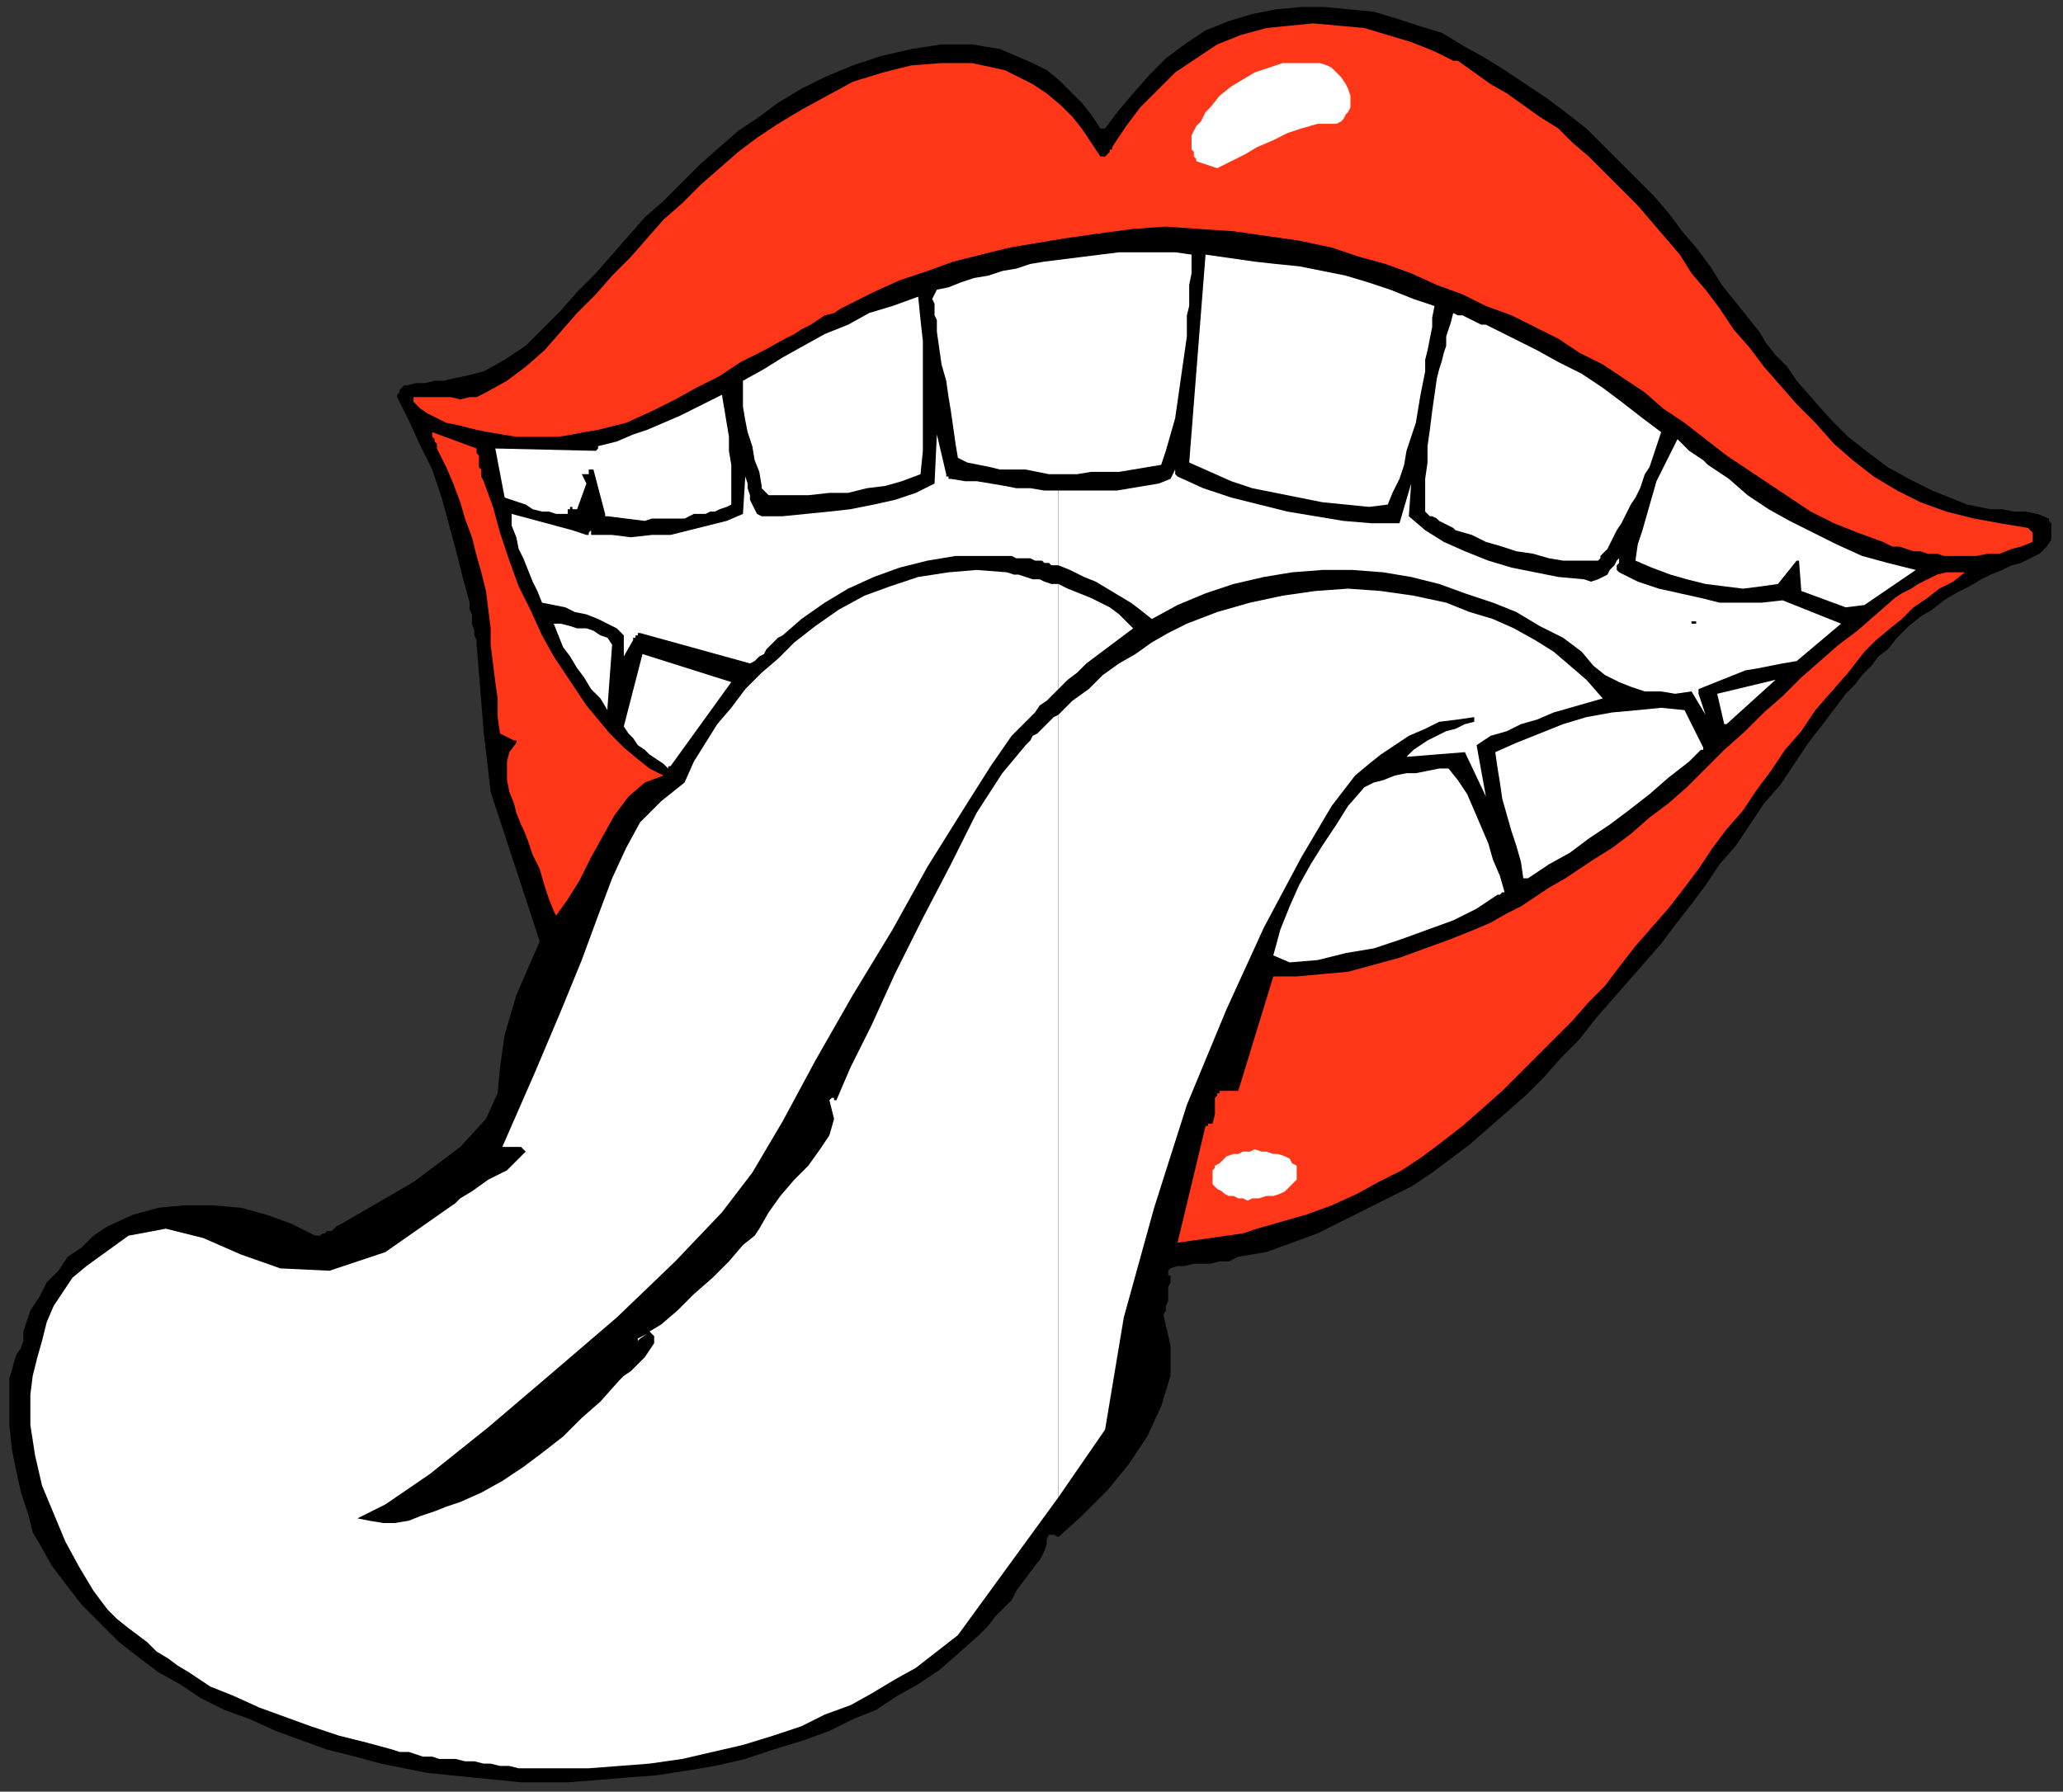<?xml version="1.0" encoding="UTF-8" standalone="no"?>
<svg
   xmlns:dc="http://purl.org/dc/elements/1.1/"
   xmlns:cc="http://creativecommons.org/ns#"
   xmlns:rdf="http://www.w3.org/1999/02/22-rdf-syntax-ns#"
   xmlns:svg="http://www.w3.org/2000/svg"
   xmlns="http://www.w3.org/2000/svg"
   xmlns:sodipodi="http://sodipodi.sourceforge.net/DTD/sodipodi-0.dtd"
   xmlns:inkscape="http://www.inkscape.org/namespaces/inkscape"
   version="1.0"
   width="233.627mm"
   height="202.935mm"
   id="svg55"
   sodipodi:docname="CARTE224.WMF">
  <rect width="100%" height="100%" fill="#333333" stroke="none"/>
  <sodipodi:namedview
     pagecolor="#ffffff"
     bordercolor="#666666"
     borderopacity="1"
     objecttolerance="10"
     gridtolerance="10"
     guidetolerance="10"
     inkscape:pageopacity="0"
     inkscape:pageshadow="2"
     inkscape:window-width="640"
     inkscape:window-height="480"
     id="namedview57" />
  <defs
     id="defs3">
    <pattern
       id="WMFhbasepattern"
       patternUnits="userSpaceOnUse"
       width="6"
       height="6"
       x="0"
       y="0" />
  </defs>
  <path
     style="fill:none;stroke:none;"
     d="  M 0,0   L 882,0   L 882,766   L 0,766   z "
     id="path5" />
  <path
     style="fill:#000000;fill-rule:evenodd;fill-opacity:1;stroke:none;"
     d="  M 4,594   L 4,601   L 4,610   L 5,620   L 7,630   L 9,639   L 12,648   L 14,656   L 17,661   L 22,670   L 28,678   L 35,687   L 43,695   L 51,703   L 60,710   L 68,716   L 77,721   L 86,727   L 96,732   L 107,736   L 118,741   L 129,745   L 140,749   L 152,752   L 163,755   L 173,757   L 183,759   L 193,760   L 203,761   L 213,762   L 223,763   L 233,763   L 243,763   L 256,762   L 268,761   L 281,760   L 294,758   L 306,756   L 319,753   L 331,749   L 344,745   L 355,741   L 365,736   L 375,732   L 384,726   L 393,721   L 402,715   L 410,708   L 419,700   L 423,696   L 426,692   L 430,688   L 433,685   L 435,681   L 438,677   L 441,673   L 444,669   L 445,668   L 446,666   L 447,664   L 448,661   L 448,659   L 449,657   L 451,657   L 453,658   L 463,649   L 474,638   L 483,627   L 491,615   L 497,602   L 501,589   L 501,576   L 498,563   L 499,561   L 499,559   L 500,557   L 500,555   L 500,553   L 500,551   L 501,549   L 501,547   L 501,547   L 501,546   L 501,546   L 501,546   L 500,546   L 500,546   L 500,545   L 500,545   L 500,545   L 500,544   L 500,544   L 500,544   L 500,544   L 501,543   L 504,542   L 507,542   L 511,541   L 515,541   L 518,541   L 522,540   L 526,540   L 530,538   L 542,536   L 553,532   L 564,528   L 574,523   L 584,518   L 594,513   L 604,508   L 613,502   L 621,496   L 629,490   L 637,483   L 645,476   L 653,469   L 661,461   L 668,453   L 676,445   L 683,436   L 690,428   L 697,420   L 704,412   L 711,404   L 717,396   L 724,387   L 730,379   L 736,370   L 743,362   L 749,353   L 755,344   L 762,336   L 768,327   L 774,318   L 781,309   L 784,305   L 787,301   L 790,297   L 794,293   L 797,289   L 801,285   L 804,281   L 808,278   L 812,273   L 817,268   L 822,264   L 827,261   L 832,257   L 837,254   L 843,251   L 848,248   L 852,246   L 857,244   L 861,242   L 865,241   L 869,239   L 873,237   L 876,234   L 878,231   L 878,230   L 878,228   L 878,227   L 878,226   L 878,225   L 878,224   L 877,223   L 877,222   L 872,220   L 867,219   L 862,219   L 857,218   L 852,218   L 847,217   L 842,216   L 837,214   L 827,210   L 817,205   L 808,200   L 800,194   L 791,187   L 784,180   L 776,171   L 769,163   L 765,157   L 760,152   L 756,147   L 753,142   L 749,137   L 745,132   L 741,127   L 737,122   L 732,114   L 726,106   L 720,99   L 714,91   L 708,84   L 701,77   L 694,70   L 687,63   L 679,55   L 670,48   L 662,42   L 653,36   L 644,30   L 636,25   L 627,20   L 617,14   L 607,11   L 598,8   L 588,5   L 577,4   L 567,3   L 557,3   L 546,4   L 536,6   L 526,9   L 516,13   L 507,19   L 499,25   L 492,32   L 485,40   L 479,47   L 473,55   L 472,55   L 472,55   L 472,55   L 472,55   L 471,55   L 471,55   L 471,55   L 471,55   L 467,49   L 463,44   L 458,39   L 453,34   L 448,30   L 442,27   L 435,24   L 428,21   L 416,19   L 403,19   L 390,21   L 377,24   L 365,28   L 353,33   L 343,38   L 333,44   L 325,50   L 316,56   L 308,63   L 300,70   L 292,78   L 284,86   L 276,93   L 269,101   L 262,109   L 255,117   L 247,125   L 240,133   L 232,141   L 225,148   L 216,154   L 207,159   L 203,160   L 199,161   L 194,162   L 190,163   L 186,163   L 182,164   L 178,164   L 174,165   L 173,165   L 172,166   L 172,166   L 171,167   L 171,168   L 170,169   L 170,169   L 170,170   L 175,180   L 180,191   L 185,201   L 189,213   L 192,224   L 195,235   L 198,247   L 201,258   L 201,261   L 202,263   L 202,265   L 202,267   L 203,270   L 203,272   L 204,274   L 204,276   L 207,313   L 210,339   L 231,403   L 221,426   L 216,443   L 214,457   L 213,468   L 208,479   L 197,491   L 177,506   L 146,524   L 144,525   L 143,526   L 142,527   L 140,527   L 139,528   L 138,528   L 137,529   L 135,529   L 125,524   L 114,520   L 103,517   L 91,516   L 79,516   L 68,517   L 57,520   L 46,525   L 40,529   L 35,534   L 29,538   L 25,544   L 20,549   L 17,555   L 13,561   L 11,567   L 10,570   L 10,574   L 9,577   L 7,580   L 6,583   L 5,587   L 4,590   L 4,594  z "
     id="path7" />
  <path
     style="fill:#ffffff;fill-rule:evenodd;fill-opacity:1;stroke:none;"
     d="  M 274,573   L 277,571   L 273,573   L 273,573   L 273,573   L 273,574   L 273,574   L 273,574   L 273,574   L 273,574   L 274,573  z "
     id="path9" />
  <path
     style="fill:#ff3617;fill-rule:evenodd;fill-opacity:1;stroke:none;"
     d="  M 504,532   L 511,531   L 518,530   L 525,529   L 532,528   L 538,526   L 545,524   L 552,522   L 559,520   L 570,516   L 581,511   L 590,506   L 600,501   L 609,495   L 617,489   L 626,482   L 634,475   L 643,467   L 650,460   L 658,452   L 665,445   L 673,437   L 680,429   L 687,422   L 693,414   L 700,405   L 707,397   L 714,389   L 721,380   L 727,372   L 733,363   L 739,355   L 746,347   L 752,338   L 758,330   L 764,321   L 771,313   L 777,304   L 784,296   L 791,288   L 798,279   L 803,274   L 809,269   L 814,265   L 819,260   L 825,256   L 830,252   L 836,249   L 841,245   L 837,245   L 833,245   L 829,246   L 825,248   L 821,250   L 818,252   L 814,254   L 811,256   L 803,263   L 795,270   L 787,276   L 779,283   L 771,290   L 763,298   L 755,305   L 747,313   L 738,321   L 730,329   L 722,337   L 714,344   L 706,350   L 698,357   L 690,363   L 682,368   L 676,372   L 670,376   L 663,380   L 657,384   L 651,388   L 645,391   L 638,395   L 631,398   L 621,402   L 610,406   L 599,410   L 588,413   L 577,416   L 566,417   L 555,418   L 545,418   L 530,467   L 523,467   L 523,467   L 522,467   L 522,468   L 522,468   L 521,468   L 521,469   L 521,469   L 521,469   L 520,470   L 520,471   L 520,472   L 520,473   L 520,474   L 520,475   L 520,476   L 520,477   L 519,481   L 518,481   L 518,481   L 518,481   L 518,481   L 517,481   L 517,482   L 517,482   L 516,482   L 504,532   L 504,532   L 504,532   L 504,532   L 504,532  z "
     id="path11" />
  <path
     style="fill:#ffffff;fill-rule:evenodd;fill-opacity:1;stroke:none;"
     d="  M 534,514   L 536,513   L 539,513   L 542,512   L 545,512   L 548,511   L 550,510   L 552,508   L 554,506   L 555,505   L 555,504   L 555,503   L 555,502   L 555,501   L 555,501   L 555,500   L 555,499   L 553,498   L 552,496   L 550,495   L 547,494   L 545,494   L 542,493   L 540,493   L 537,492   L 535,493   L 532,493   L 530,494   L 528,494   L 525,495   L 524,496   L 522,498   L 520,499   L 520,500   L 519,501   L 519,502   L 519,504   L 519,505   L 519,506   L 519,507   L 519,507   L 521,509   L 523,510   L 524,511   L 526,512   L 528,512   L 530,513   L 532,513   L 534,514  z "
     id="path13" />
  <path
     style="fill:#ffffff;fill-rule:evenodd;fill-opacity:1;stroke:none;"
     d="  M 552,412   L 564,411   L 576,408   L 588,406   L 600,402   L 611,398   L 622,394   L 632,389   L 641,383   L 642,383   L 642,383   L 643,382   L 643,382   L 643,382   L 644,382   L 644,382   L 644,382   L 642,375   L 639,368   L 637,361   L 634,354   L 631,347   L 628,340   L 624,334   L 620,329   L 616,329   L 611,330   L 606,331   L 602,331   L 597,332   L 592,334   L 588,335   L 584,337   L 577,345   L 572,353   L 566,362   L 561,370   L 556,379   L 552,388   L 548,398   L 545,409   L 552,412  z "
     id="path15" />
  <path
     style="fill:#ffffff;fill-rule:evenodd;fill-opacity:1;stroke:none;"
     d="  M 654,376   L 663,370   L 672,365   L 680,359   L 689,353   L 697,347   L 706,340   L 714,333   L 723,326   L 724,325   L 724,325   L 725,324   L 726,323   L 727,322   L 728,321   L 729,321   L 729,320   L 721,304   L 711,303   L 701,304   L 690,305   L 679,307   L 669,310   L 659,314   L 649,318   L 640,322   L 641,329   L 642,335   L 643,342   L 645,349   L 647,356   L 649,362   L 651,369   L 652,376   L 653,376   L 653,376   L 653,376   L 653,376   L 653,376   L 654,376  z "
     id="path17" />
  <path
     style="fill:#ff3617;fill-rule:evenodd;fill-opacity:1;stroke:none;"
     d="  M 238,392   L 243,385   L 248,377   L 253,367   L 258,358   L 263,349   L 269,341   L 276,335   L 284,332   L 278,329   L 273,325   L 267,320   L 261,314   L 256,308   L 251,302   L 247,296   L 243,290   L 237,281   L 232,272   L 227,261   L 222,251   L 218,240   L 214,228   L 211,217   L 207,206   L 206,204   L 206,203   L 206,201   L 205,200   L 205,198   L 205,197   L 205,195   L 204,194   L 204,194   L 204,193   L 204,193   L 204,193   L 204,192   L 204,192   L 204,192   L 204,192   L 185,185   L 185,186   L 185,187   L 186,188   L 186,188   L 186,189   L 187,190   L 187,191   L 187,192   L 191,200   L 194,207   L 197,215   L 199,222   L 202,230   L 204,238   L 206,245   L 208,253   L 209,261   L 210,269   L 210,276   L 211,284   L 212,292   L 213,299   L 213,307   L 214,314   L 220,317   L 220,317   L 220,317   L 220,317   L 221,317   L 221,317   L 221,318   L 221,318   L 221,318   L 218,322   L 217,326   L 217,330   L 217,334   L 218,339   L 220,344   L 221,348   L 223,353   L 224,355   L 226,360   L 228,366   L 231,372   L 233,379   L 235,385   L 237,390   L 238,392  z "
     id="path19" />
  <path
     style="fill:#ffffff;fill-rule:evenodd;fill-opacity:1;stroke:none;"
     d="  M 287,328   L 313,292   L 275,280   L 267,311   L 269,314   L 271,316   L 273,319   L 276,321   L 278,323   L 281,325   L 284,327   L 286,329   L 286,328   L 287,328   L 287,328   L 287,328  z "
     id="path21" />
  <path
     style="fill:#ffffff;fill-rule:evenodd;fill-opacity:1;stroke:none;"
     d="  M 739,310   L 760,291   L 735,297   L 738,310   L 738,310   L 739,310   L 739,310   L 739,310  z "
     id="path23" />
  <path
     style="fill:#ffffff;fill-rule:evenodd;fill-opacity:1;stroke:none;"
     d="  M 453,306   L 453,641   L 473,612   L 481,564   L 494,517   L 508,473   L 525,432   L 541,397   L 557,367   L 570,345   L 580,332   L 586,327   L 591,323   L 597,319   L 603,315   L 610,312   L 616,309   L 624,308   L 631,307   L 631,307   L 631,308   L 631,308   L 631,308   L 631,308   L 631,308   L 631,309   L 627,310   L 623,312   L 619,313   L 615,315   L 611,317   L 608,319   L 605,321   L 602,324   L 627,322   L 636,341   L 632,319   L 638,315   L 645,313   L 651,310   L 658,308   L 665,305   L 672,303   L 679,301   L 686,299   L 679,291   L 672,285   L 665,279   L 657,274   L 648,269   L 639,265   L 629,262   L 619,258   L 605,255   L 591,253   L 577,252   L 563,253   L 549,255   L 535,258   L 521,262   L 508,267   L 500,271   L 493,275   L 486,280   L 479,284   L 472,289   L 466,295   L 459,300   L 453,306  z "
     id="path25" />
  <path
     style="fill:#ffffff;fill-rule:evenodd;fill-opacity:1;stroke:none;"
     d="  M 453,250   L 453,295   L 457,291   L 461,288   L 465,284   L 469,281   L 473,278   L 477,275   L 481,272   L 485,269   L 482,266   L 479,263   L 475,260   L 471,258   L 467,256   L 462,254   L 457,252   L 453,250  z "
     id="path27" />
  <path
     style="fill:#ffffff;fill-rule:evenodd;fill-opacity:1;stroke:none;"
     d="  M 453,210   L 453,242   L 458,244   L 464,247   L 469,249   L 474,252   L 479,255   L 484,258   L 488,261   L 493,265   L 504,259   L 516,254   L 528,250   L 541,247   L 553,245   L 566,244   L 579,244   L 592,245   L 604,247   L 616,250   L 627,254   L 639,258   L 649,262   L 659,268   L 669,273   L 677,279   L 682,285   L 687,289   L 693,292   L 698,294   L 704,296   L 711,296   L 717,297   L 724,296   L 730,306   L 727,297   L 727,297   L 727,296   L 727,296   L 727,296   L 727,296   L 727,295   L 727,295   L 727,295   L 732,293   L 737,291   L 742,289   L 747,287   L 753,286   L 758,285   L 763,284   L 769,283   L 788,267   L 763,257   L 754,258   L 745,258   L 736,258   L 728,256   L 719,254   L 710,252   L 701,249   L 693,245   L 693,245   L 692,244   L 692,243   L 692,242   L 693,241   L 693,240   L 693,239   L 694,238   L 692,240   L 691,242   L 689,244   L 688,246   L 686,247   L 684,248   L 681,249   L 678,248   L 667,247   L 657,245   L 647,243   L 637,240   L 627,236   L 618,232   L 610,227   L 603,221   L 604,207   L 599,224   L 587,224   L 575,223   L 563,221   L 551,219   L 539,216   L 527,213   L 515,209   L 504,204   L 504,204   L 504,204   L 503,203   L 503,203   L 503,203   L 503,202   L 503,202   L 503,201   L 501,205   L 496,207   L 490,208   L 484,209   L 478,210   L 471,210   L 465,210   L 459,210   L 453,210  z "
     id="path29" />
  <path
     style="fill:#ffffff;fill-rule:evenodd;fill-opacity:1;stroke:none;"
     d="  M 453,242   L 453,210   L 447,210   L 441,209   L 435,209   L 430,208   L 424,207   L 418,206   L 413,206   L 407,205   L 407,205   L 406,205   L 406,205   L 406,204   L 405,204   L 405,204   L 405,204   L 405,203   L 401,186   L 400,207   L 392,211   L 383,214   L 374,216   L 364,218   L 355,219   L 345,220   L 335,221   L 326,221   L 324,220   L 323,218   L 322,216   L 321,214   L 321,212   L 320,209   L 320,207   L 319,204   L 318,220   L 311,223   L 303,225   L 295,227   L 287,229   L 279,229   L 270,230   L 262,229   L 254,229   L 254,229   L 254,229   L 253,229   L 253,228   L 253,228   L 253,228   L 253,228   L 253,227   L 252,228   L 252,228   L 252,228   L 252,228   L 252,229   L 251,229   L 251,229   L 251,229   L 245,227   L 219,220   L 219,225   L 221,230   L 222,235   L 224,239   L 226,244   L 228,249   L 230,253   L 232,258   L 237,259   L 242,260   L 246,262   L 251,263   L 256,265   L 260,267   L 264,269   L 267,272   L 267,281   L 271,274   L 271,273   L 272,273   L 272,273   L 272,272   L 273,272   L 273,272   L 273,271   L 274,271   L 321,284   L 323,283   L 325,281   L 327,280   L 328,278   L 330,276   L 331,275   L 333,273   L 335,272   L 343,265   L 353,258   L 363,252   L 374,247   L 385,243   L 397,240   L 409,238   L 421,238   L 424,238   L 427,238   L 430,238   L 433,238   L 435,239   L 438,239   L 441,239   L 443,240   L 444,240   L 446,240   L 447,241   L 448,241   L 449,241   L 450,242   L 451,242   L 453,242  z "
     id="path31" />
  <path
     style="fill:#ffffff;fill-rule:evenodd;fill-opacity:1;stroke:none;"
     d="  M 453,295   L 453,250   L 450,250   L 447,249   L 445,248   L 442,248   L 439,247   L 436,246   L 434,246   L 431,245   L 418,244   L 406,245   L 393,247   L 381,251   L 370,255   L 359,261   L 349,268   L 340,275   L 333,282   L 326,288   L 319,295   L 313,303   L 307,310   L 302,318   L 297,326   L 293,335   L 283,343   L 274,352   L 268,363   L 262,376   L 256,392   L 249,411   L 240,433   L 229,459   L 215,491   L 223,491   L 225,493   L 222,496   L 217,501   L 209,505   L 202,510   L 197,513   L 195,515   L 165,536   L 141,544   L 120,543   L 103,537   L 87,530   L 71,526   L 55,529   L 37,542   L 31,547   L 27,553   L 23,559   L 20,566   L 18,574   L 16,581   L 14,589   L 13,597   L 13,610   L 15,623   L 18,636   L 23,648   L 28,660   L 34,671   L 40,681   L 46,689   L 50,693   L 55,697   L 59,700   L 63,703   L 67,707   L 72,710   L 76,713   L 81,716   L 90,722   L 100,726   L 111,731   L 122,735   L 133,739   L 145,743   L 157,746   L 168,749   L 171,750   L 175,750   L 178,751   L 181,752   L 185,752   L 188,753   L 192,753   L 195,753   L 199,754   L 203,754   L 207,755   L 210,755   L 214,756   L 218,756   L 222,757   L 226,757   L 239,757   L 252,757   L 265,756   L 278,755   L 292,753   L 305,750   L 318,747   L 331,743   L 343,739   L 353,734   L 364,730   L 373,725   L 383,719   L 392,714   L 401,707   L 410,700   L 453,641   L 453,306   L 451,307   L 449,309   L 447,311   L 446,312   L 444,314   L 442,315   L 441,317   L 439,319   L 429,331   L 418,348   L 407,370   L 395,393   L 383,417   L 373,439   L 364,457   L 358,471   L 357,471   L 357,470   L 357,470   L 356,470   L 356,470   L 356,470   L 355,471   L 355,471   L 357,479   L 355,486   L 351,492   L 346,499   L 340,505   L 334,512   L 329,519   L 325,526   L 323,529   L 318,533   L 312,540   L 305,547   L 297,554   L 290,561   L 283,567   L 278,570   L 280,572   L 280,575   L 278,578   L 276,581   L 273,584   L 270,587   L 267,589   L 265,591   L 257,600   L 249,607   L 241,615   L 232,622   L 224,628   L 215,634   L 206,639   L 197,643   L 191,645   L 186,647   L 180,649   L 175,651   L 169,652   L 164,652   L 158,651   L 153,650   L 165,644   L 184,631   L 209,611   L 236,588   L 264,564   L 289,540   L 309,519   L 322,502   L 335,480   L 349,454   L 365,426   L 382,398   L 397,371   L 412,347   L 424,328   L 433,315   L 436,312   L 438,310   L 441,307   L 443,305   L 445,302   L 448,300   L 450,298   L 453,295  z "
     id="path33" />
  <path
     style="fill:#ffffff;fill-rule:evenodd;fill-opacity:1;stroke:none;"
     d="  M 260,303   L 262,276   L 260,273   L 257,272   L 254,270   L 251,269   L 247,269   L 244,268   L 240,267   L 237,267   L 239,272   L 241,277   L 244,281   L 247,286   L 250,290   L 253,295   L 257,299   L 260,304   L 260,304   L 260,304   L 260,304   L 260,303  z "
     id="path35" />
  <path
     style="fill:#000000;fill-rule:evenodd;fill-opacity:1;stroke:none;"
     d="  M 726,267   L 726,267   L 726,267   L 726,267   L 726,267   L 726,266   L 726,266   L 725,266   L 725,266   L 725,266   L 724,266   L 724,265   L 724,265   L 724,266   L 724,266   L 724,267   L 724,267   L 725,267   L 725,267   L 726,267   L 726,267  z "
     id="path37" />
  <path
     style="fill:#ffffff;fill-rule:evenodd;fill-opacity:1;stroke:none;"
     d="  M 790,260   L 798,259   L 820,244   L 808,241   L 797,238   L 786,233   L 776,228   L 766,223   L 757,218   L 748,212   L 740,205   L 737,203   L 734,201   L 731,199   L 729,197   L 726,195   L 723,193   L 721,191   L 718,188   L 715,194   L 712,200   L 709,206   L 707,213   L 705,220   L 703,227   L 701,233   L 700,240   L 707,243   L 715,246   L 722,248   L 730,250   L 738,251   L 746,252   L 754,251   L 761,250   L 769,240   L 769,240   L 769,240   L 769,240   L 769,240   L 770,240   L 770,240   L 771,253   L 790,260  z "
     id="path39" />
  <path
     style="fill:#ffffff;fill-rule:evenodd;fill-opacity:1;stroke:none;"
     d="  M 676,240   L 677,240   L 679,240   L 680,240   L 681,240   L 683,240   L 684,240   L 685,239   L 685,238   L 688,235   L 690,231   L 692,227   L 694,224   L 696,220   L 698,216   L 700,213   L 702,209   L 703,206   L 704,203   L 706,200   L 707,197   L 708,194   L 709,191   L 710,188   L 711,185   L 703,179   L 694,172   L 686,166   L 677,160   L 667,155   L 658,150   L 648,145   L 638,140   L 636,139   L 634,139   L 632,138   L 630,137   L 628,136   L 626,135   L 624,135   L 622,134   L 621,138   L 620,141   L 619,144   L 619,148   L 618,151   L 617,155   L 616,158   L 615,162   L 614,169   L 613,176   L 612,184   L 611,191   L 611,198   L 610,205   L 610,213   L 610,219   L 612,221   L 613,221   L 615,222   L 616,223   L 618,224   L 620,225   L 622,226   L 623,227   L 630,229   L 636,232   L 643,234   L 649,236   L 656,237   L 663,239   L 669,240   L 676,240  z "
     id="path41" />
  <path
     style="fill:#ff3617;fill-rule:evenodd;fill-opacity:1;stroke:none;"
     d="  M 832,238   L 837,238   L 841,238   L 846,238   L 851,237   L 856,237   L 861,235   L 865,234   L 870,232   L 870,231   L 870,231   L 870,231   L 870,231   L 870,230   L 870,230   L 870,229   L 870,229   L 870,228   L 870,228   L 869,227   L 869,227   L 868,226   L 868,226   L 856,224   L 845,222   L 833,219   L 822,215   L 812,210   L 802,204   L 793,197   L 785,190   L 777,181   L 769,173   L 762,165   L 755,157   L 749,149   L 742,141   L 736,132   L 730,124   L 724,117   L 719,109   L 713,102   L 707,95   L 701,88   L 694,81   L 687,74   L 680,67   L 673,61   L 667,55   L 659,50   L 652,45   L 645,40   L 638,36   L 631,31   L 624,26   L 624,26   L 624,26   L 624,26   L 624,26   L 623,26   L 623,26   L 623,26   L 622,26   L 614,22   L 604,18   L 594,15   L 584,12   L 573,11   L 562,10   L 552,11   L 542,12   L 531,15   L 521,19   L 512,25   L 503,31   L 496,38   L 488,46   L 482,54   L 476,63   L 476,63   L 476,64   L 475,64   L 475,64   L 475,65   L 475,65   L 475,65   L 474,66   L 474,66   L 474,66   L 473,67   L 473,67   L 473,67   L 472,67   L 472,67   L 471,67   L 467,61   L 463,55   L 459,50   L 454,45   L 448,40   L 442,36   L 436,33   L 430,30   L 416,27   L 403,27   L 390,28   L 378,31   L 365,35   L 354,41   L 343,47   L 333,53   L 324,59   L 316,65   L 308,72   L 300,79   L 292,87   L 284,94   L 277,102   L 270,110   L 262,118   L 255,126   L 247,134   L 240,142   L 233,150   L 225,157   L 217,163   L 208,168   L 204,170   L 201,170   L 197,171   L 193,170   L 189,170   L 186,170   L 182,170   L 178,170   L 178,170   L 178,170   L 177,170   L 177,170   L 177,171   L 177,171   L 177,171   L 177,172   L 180,175   L 183,177   L 187,179   L 191,181   L 196,182   L 200,183   L 204,184   L 209,185   L 215,186   L 221,187   L 227,187   L 233,187   L 239,187   L 245,186   L 250,185   L 256,184   L 268,181   L 279,176   L 289,171   L 298,166   L 308,161   L 317,155   L 327,150   L 336,145   L 340,143   L 343,141   L 347,139   L 350,137   L 353,135   L 357,134   L 360,132   L 364,130   L 374,125   L 385,120   L 397,116   L 408,112   L 420,109   L 432,106   L 444,104   L 456,102   L 470,100   L 485,98   L 499,97   L 513,98   L 528,99   L 542,101   L 556,103   L 570,106   L 582,110   L 593,113   L 604,117   L 615,122   L 626,126   L 636,131   L 647,135   L 657,140   L 667,145   L 676,151   L 686,156   L 695,162   L 704,168   L 712,175   L 721,181   L 730,188   L 739,195   L 748,201   L 757,207   L 766,213   L 775,219   L 785,224   L 795,228   L 806,232   L 810,234   L 813,234   L 816,235   L 819,236   L 822,236   L 825,237   L 829,237   L 832,238  z "
     id="path43" />
  <path
     style="fill:#ffffff;fill-rule:evenodd;fill-opacity:1;stroke:none;"
     d="  M 276,223   L 279,222   L 281,222   L 283,222   L 285,222   L 288,222   L 290,222   L 293,222   L 295,221   L 297,220   L 300,220   L 302,220   L 304,219   L 306,219   L 308,218   L 311,217   L 313,216   L 313,211   L 313,205   L 313,199   L 312,193   L 312,187   L 311,181   L 310,175   L 309,169   L 303,172   L 297,175   L 291,178   L 284,181   L 277,184   L 271,186   L 264,189   L 256,191   L 256,191   L 256,191   L 256,192   L 256,192   L 256,192   L 255,193   L 255,193   L 255,193   L 212,192   L 216,213   L 219,214   L 222,215   L 225,216   L 228,218   L 232,219   L 235,219   L 238,220   L 242,220   L 242,220   L 243,220   L 243,219   L 243,219   L 243,218   L 243,218   L 244,218   L 244,217   L 245,217   L 245,217   L 245,217   L 245,218   L 246,218   L 246,218   L 247,218   L 247,218   L 251,207   L 249,203   L 249,203   L 249,203   L 249,203   L 250,203   L 250,203   L 251,203   L 251,203   L 252,203   L 252,202   L 252,202   L 252,202   L 252,202   L 252,201   L 253,201   L 253,201   L 253,201   L 253,201   L 253,201   L 254,201   L 254,201   L 254,201   L 254,201   L 259,220   L 259,221   L 259,221   L 259,221   L 259,221   L 259,221   L 260,221   L 276,223  z "
     id="path45" />
  <path
     style="fill:#ffffff;fill-rule:evenodd;fill-opacity:1;stroke:none;"
     d="  M 586,217   L 594,216   L 596,211   L 599,205   L 601,199   L 602,193   L 604,187   L 606,181   L 607,175   L 608,169   L 609,164   L 610,159   L 610,154   L 611,150   L 612,145   L 613,140   L 613,136   L 614,131   L 605,128   L 595,124   L 586,121   L 576,118   L 566,116   L 556,114   L 546,113   L 537,112   L 516,109   L 509,198   L 518,202   L 527,206   L 536,209   L 546,211   L 556,213   L 566,215   L 576,216   L 586,217  z "
     id="path47" />
  <path
     style="fill:#ffffff;fill-rule:evenodd;fill-opacity:1;stroke:none;"
     d="  M 331,212   L 338,212   L 346,212   L 355,211   L 363,211   L 371,209   L 379,208   L 386,206   L 394,203   L 395,193   L 395,184   L 395,174   L 395,165   L 395,156   L 395,146   L 394,137   L 393,127   L 382,131   L 372,134   L 363,139   L 353,143   L 344,148   L 335,153   L 327,158   L 318,163   L 318,168   L 318,174   L 319,180   L 320,185   L 322,191   L 323,197   L 325,202   L 326,208   L 326,209   L 327,210   L 327,210   L 328,211   L 328,211   L 329,212   L 330,212   L 331,212  z "
     id="path49" />
  <path
     style="fill:#ffffff;fill-rule:evenodd;fill-opacity:1;stroke:none;"
     d="  M 449,203   L 455,203   L 461,203   L 467,202   L 473,202   L 479,202   L 485,201   L 491,200   L 497,199   L 499,193   L 501,186   L 503,179   L 504,172   L 505,165   L 506,158   L 507,151   L 508,144   L 508,140   L 508,135   L 509,131   L 509,126   L 509,122   L 510,117   L 510,113   L 510,109   L 503,108   L 495,108   L 487,108   L 479,108   L 471,109   L 463,110   L 455,111   L 447,112   L 441,113   L 435,115   L 429,116   L 423,118   L 417,119   L 411,121   L 406,123   L 401,124   L 400,126   L 399,128   L 400,130   L 400,133   L 400,135   L 401,137   L 401,140   L 401,142   L 402,149   L 403,156   L 405,163   L 406,170   L 407,176   L 408,183   L 409,190   L 410,196   L 414,198   L 419,199   L 424,200   L 428,201   L 434,201   L 439,201   L 444,202   L 449,203  z "
     id="path51" />
  <path
     style="fill:#ffffff;fill-rule:evenodd;fill-opacity:1;stroke:none;"
     d="  M 521,72   L 527,69   L 533,66   L 538,63   L 545,60   L 551,57   L 557,55   L 564,53   L 572,53   L 574,52   L 575,51   L 576,49   L 577,48   L 578,46   L 578,44   L 578,43   L 578,41   L 577,38   L 576,36   L 574,33   L 572,31   L 570,29   L 568,28   L 565,27   L 563,27   L 556,27   L 549,27   L 543,29   L 537,31   L 532,34   L 527,37   L 522,41   L 518,46   L 516,48   L 515,50   L 514,52   L 512,54   L 511,56   L 510,58   L 510,60   L 510,63   L 510,63   L 510,64   L 511,65   L 511,66   L 511,67   L 512,68   L 512,69   L 512,69   L 521,72  z "
     id="path53" />
</svg>
